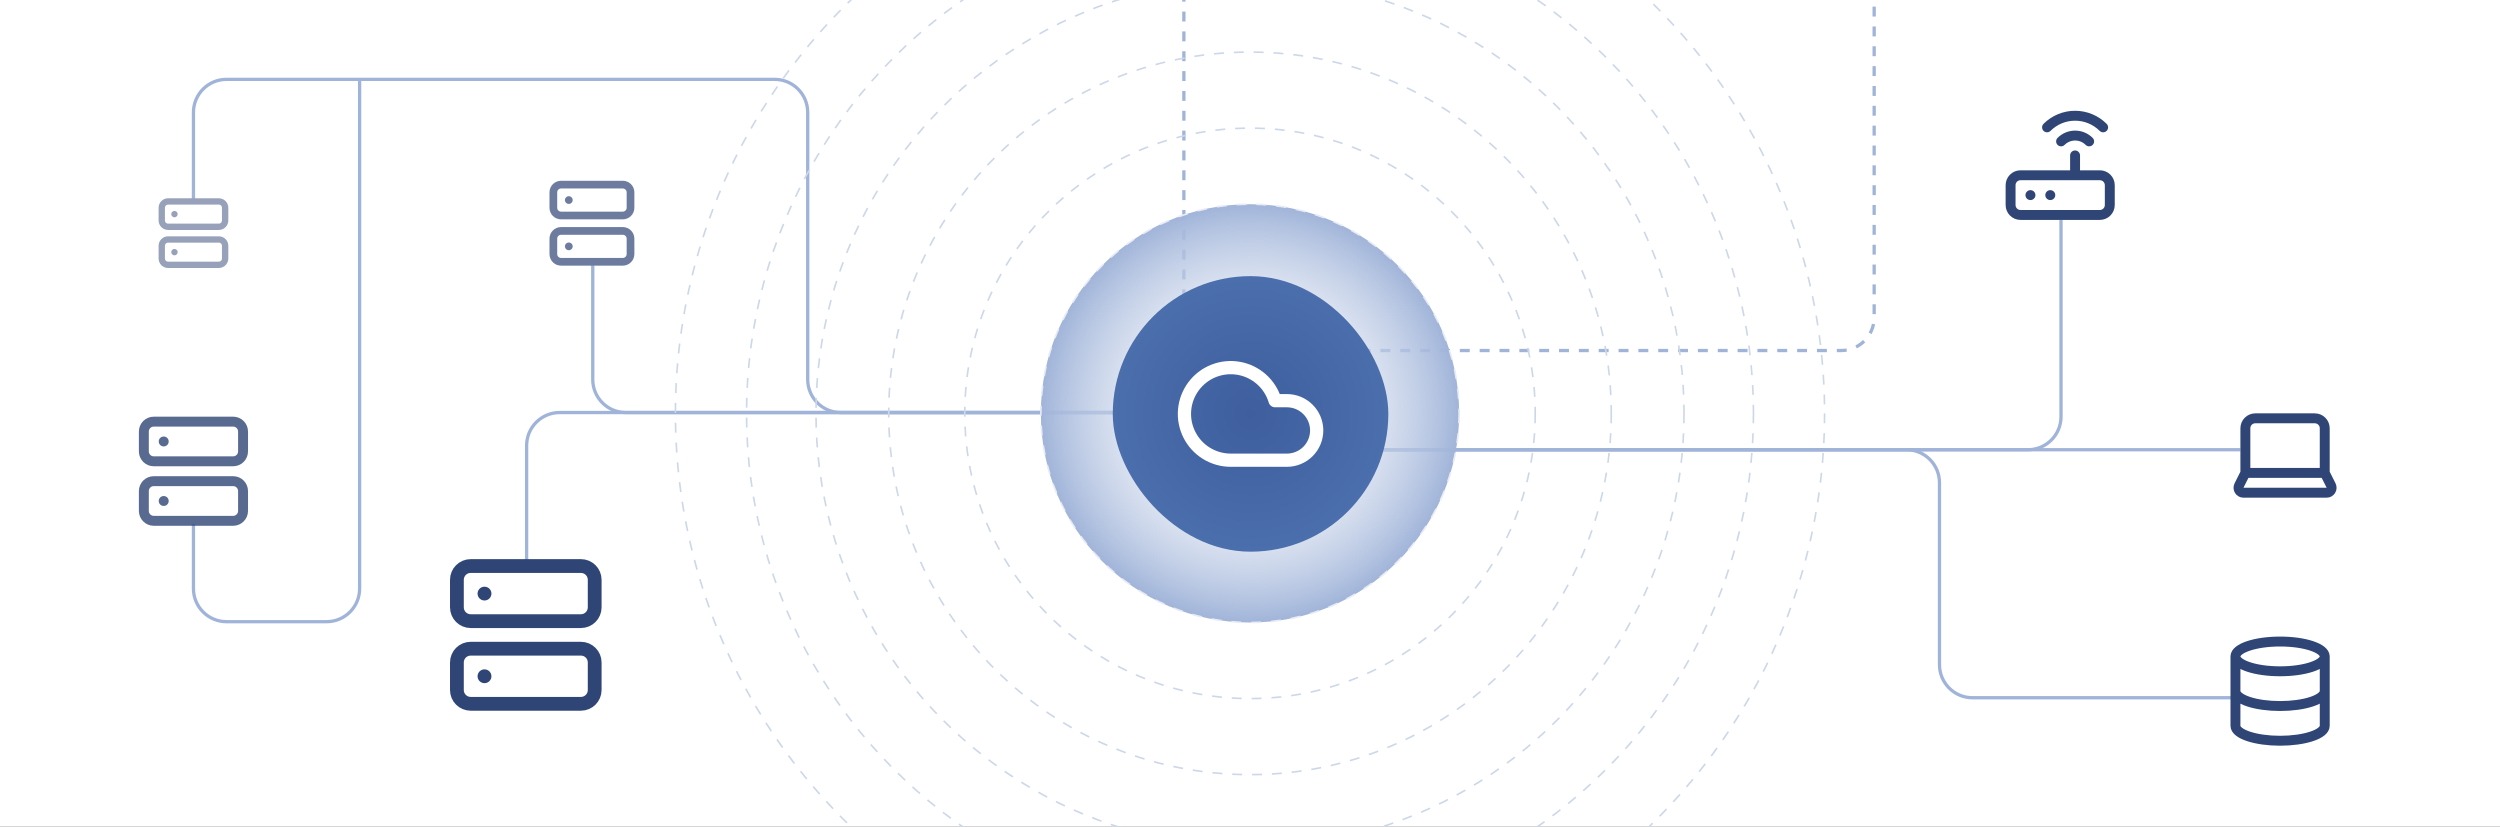 <svg width="1512" height="500" viewBox="0 0 1512 500" fill="none" xmlns="http://www.w3.org/2000/svg">
<rect x="0" y="0" width="1512" height="500" fill="#333333" stroke="none"/>
<g clip-path="url(#clip0_336_243)">
<rect width="1512" height="500" fill="white"/>
<path d="M692 249.5H338.5C327.454 249.5 318.5 258.454 318.5 269.5V341" stroke="#A0B4D9" stroke-width="2"/>
<path d="M716 -17L716 203" stroke="#A0B4D9" stroke-width="2" stroke-dasharray="6 6"/>
<path d="M1133.5 -8L1133.5 192C1133.5 203.046 1124.55 212 1113.5 212L827 212" stroke="#A0B4D9" stroke-width="2" stroke-dasharray="6 6"/>
<path d="M692 249.5H508.5C497.454 249.5 488.5 240.546 488.5 229.5V68C488.5 56.954 479.546 48 468.5 48H217.5M117 121.5V68C117 56.954 125.954 48 137 48H217.5M217.5 48V356C217.5 367.046 208.546 376 197.5 376H137C125.954 376 117 367.046 117 356V317" stroke="#A0B4D9" stroke-width="2"/>
<path d="M692 249.5H378.5C367.454 249.5 358.5 240.546 358.5 229.5V160.5" stroke="#A0B4D9" stroke-width="2"/>
<path d="M811 272H1226.5C1237.55 272 1246.5 263.046 1246.5 252V133" stroke="#A0B4D9" stroke-width="2"/>
<path d="M1352.5 422H1193C1181.95 422 1173 413.046 1173 402V292C1173 280.954 1164.05 272 1153 272H821" stroke="#A0B4D9" stroke-width="2"/>
<path d="M1355 272H790" stroke="#A0B4D9" stroke-width="2"/>
<path d="M293.001 359H293.042M293.001 409H293.042M284.667 342.333H351.334C355.936 342.333 359.667 346.064 359.667 350.666V367.333C359.667 371.935 355.936 375.666 351.334 375.666H284.667C280.065 375.666 276.334 371.935 276.334 367.333V350.666C276.334 346.064 280.065 342.333 284.667 342.333ZM284.667 392.333H351.334C355.936 392.333 359.667 396.064 359.667 400.666V417.333C359.667 421.935 355.936 425.666 351.334 425.666H284.667C280.065 425.666 276.334 421.935 276.334 417.333V400.666C276.334 396.064 280.065 392.333 284.667 392.333Z" stroke="#2F4575" stroke-width="8.339" stroke-linecap="round" stroke-linejoin="round"/>
<circle cx="756" cy="250" r="126.5" fill="url(#paint0_radial_336_243)" stroke="#E8EBF6" stroke-dasharray="6 6"/>
<rect x="673" y="167" width="166.667" height="166.667" rx="83.333" fill="url(#paint1_radial_336_243)"/>
<path d="M778.335 278.334H744.335C739.142 278.332 734.052 276.887 729.634 274.159C725.215 271.432 721.642 267.529 719.314 262.888C716.986 258.247 715.994 253.049 716.45 247.877C716.905 242.704 718.79 237.76 721.894 233.597C724.998 229.435 729.198 226.217 734.025 224.303C738.852 222.39 744.116 221.857 749.229 222.763C754.342 223.67 759.102 225.98 762.978 229.436C766.853 232.892 769.691 237.357 771.175 242.334H778.335C783.109 242.334 787.687 244.23 791.063 247.606C794.438 250.981 796.335 255.56 796.335 260.334C796.335 265.107 794.438 269.686 791.063 273.061C787.687 276.437 783.109 278.334 778.335 278.334Z" stroke="white" stroke-width="8" stroke-linecap="round" stroke-linejoin="round"/>
<circle cx="756" cy="250" r="172.5" stroke="#CDD7EA" stroke-dasharray="6 6"/>
<circle cx="756" cy="250" r="218.5" stroke="#CDD7EA" stroke-dasharray="6 6"/>
<circle cx="756" cy="250" r="262.5" stroke="#CDD7EA" stroke-dasharray="6 6"/>
<circle cx="756" cy="250" r="304.5" stroke="#CDD7EA" stroke-dasharray="6 6"/>
<circle cx="756" cy="250" r="347.5" stroke="#CDD7EA" stroke-dasharray="6 6"/>
<g opacity="0.7">
<path d="M343.999 121H344.023M343.999 149H344.023M339.333 111.667H376.666C379.243 111.667 381.333 113.756 381.333 116.333V125.667C381.333 128.244 379.243 130.333 376.666 130.333H339.333C336.755 130.333 334.666 128.244 334.666 125.667V116.333C334.666 113.756 336.755 111.667 339.333 111.667ZM339.333 139.667H376.666C379.243 139.667 381.333 141.756 381.333 144.333V153.667C381.333 156.244 379.243 158.333 376.666 158.333H339.333C336.755 158.333 334.666 156.244 334.666 153.667V144.333C334.666 141.756 336.755 139.667 339.333 139.667Z" stroke="#2F4575" stroke-width="4.67" stroke-linecap="round" stroke-linejoin="round"/>
</g>
<g opacity="0.8">
<path d="M99 267H99.03M99 303H99.03M93 255H141C144.314 255 147 257.686 147 261V273C147 276.314 144.314 279 141 279H93C89.686 279 87 276.314 87 273V261C87 257.686 89.686 255 93 255ZM93 291H141C144.314 291 147 293.686 147 297V309C147 312.314 144.314 315 141 315H93C89.686 315 87 312.314 87 309V297C87 293.686 89.686 291 93 291Z" stroke="#2F4575" stroke-width="6.004" stroke-linecap="round" stroke-linejoin="round"/>
</g>
<path d="M105.501 129.5H105.52M105.501 152.5H105.52M101.667 121.833H132.334C134.451 121.833 136.167 123.549 136.167 125.666V133.333C136.167 135.45 134.451 137.166 132.334 137.166H101.667C99.55 137.166 97.834 135.45 97.834 133.333V125.666C97.834 123.549 99.55 121.833 101.667 121.833ZM101.667 144.833H132.334C134.451 144.833 136.167 146.549 136.167 148.666V156.333C136.167 158.45 134.451 160.166 132.334 160.166H101.667C99.55 160.166 97.834 158.45 97.834 156.333V148.666C97.834 146.549 99.55 144.833 101.667 144.833Z" stroke="#97A2BA" stroke-width="3.836" stroke-linecap="round" stroke-linejoin="round"/>
<path d="M1406 397C1406 401.971 1393.91 406 1379 406C1364.09 406 1352 401.971 1352 397M1406 397C1406 392.029 1393.91 388 1379 388C1364.09 388 1352 392.029 1352 397M1406 397V439C1406 441.387 1403.16 443.676 1398.09 445.364C1393.03 447.052 1386.16 448 1379 448C1371.84 448 1364.97 447.052 1359.91 445.364C1354.84 443.676 1352 441.387 1352 439V397M1352 418C1352 420.387 1354.84 422.676 1359.91 424.364C1364.97 426.052 1371.84 427 1379 427C1386.16 427 1393.03 426.052 1398.09 424.364C1403.16 422.676 1406 420.387 1406 418" stroke="#2F4575" stroke-width="6" stroke-linecap="round" stroke-linejoin="round"/>
<path d="M1406 286V259C1406 257.409 1405.37 255.883 1404.24 254.757C1403.12 253.632 1401.59 253 1400 253H1364C1362.41 253 1360.88 253.632 1359.76 254.757C1358.63 255.883 1358 257.409 1358 259V286M1406 286H1358M1406 286L1409.84 293.65C1410.07 294.109 1410.18 294.62 1410.16 295.133C1410.14 295.647 1409.98 296.145 1409.71 296.582C1409.44 297.019 1409.06 297.379 1408.61 297.627C1408.16 297.875 1407.65 298.004 1407.14 298H1356.86C1356.35 298.004 1355.84 297.875 1355.39 297.627C1354.94 297.379 1354.56 297.019 1354.29 296.582C1354.02 296.145 1353.87 295.647 1353.84 295.133C1353.82 294.62 1353.93 294.109 1354.16 293.65L1358 286" stroke="#2F4575" stroke-width="6" stroke-linecap="round" stroke-linejoin="round"/>
<path d="M1228.03 117.999H1228M1240.03 117.999H1240M1255 93.999V105.999M1263.52 85.51C1262.41 84.394 1261.08 83.509 1259.63 82.905C1258.17 82.301 1256.61 81.99 1255.03 81.99C1253.45 81.99 1251.89 82.301 1250.43 82.905C1248.98 83.509 1247.65 84.394 1246.54 85.51M1271.98 77.019C1267.48 72.522 1261.38 69.996 1255.02 69.996C1248.65 69.996 1242.55 72.522 1238.05 77.019M1222 105.999H1270C1273.31 105.999 1276 108.686 1276 111.999V123.999C1276 127.313 1273.31 129.999 1270 129.999H1222C1218.69 129.999 1216 127.313 1216 123.999V111.999C1216 108.686 1218.69 105.999 1222 105.999Z" stroke="#2F4575" stroke-width="6" stroke-linecap="round" stroke-linejoin="round"/>
</g>
<defs>
<radialGradient id="paint0_radial_336_243" cx="0" cy="0" r="1" gradientUnits="userSpaceOnUse" gradientTransform="translate(756 250) rotate(90) scale(127)">
<stop stop-color="white" stop-opacity="0"/>
<stop offset="1" stop-color="#A0B4D9"/>
</radialGradient>
<radialGradient id="paint1_radial_336_243" cx="0" cy="0" r="1" gradientUnits="userSpaceOnUse" gradientTransform="translate(756.333 250.333) rotate(90) scale(83.333)">
<stop stop-color="#3E5E9E"/>
<stop offset="1" stop-color="#4B6EAC"/>
</radialGradient>
<clipPath id="clip0_336_243">
<rect width="1512" height="500" fill="white"/>
</clipPath>
</defs>
</svg>
